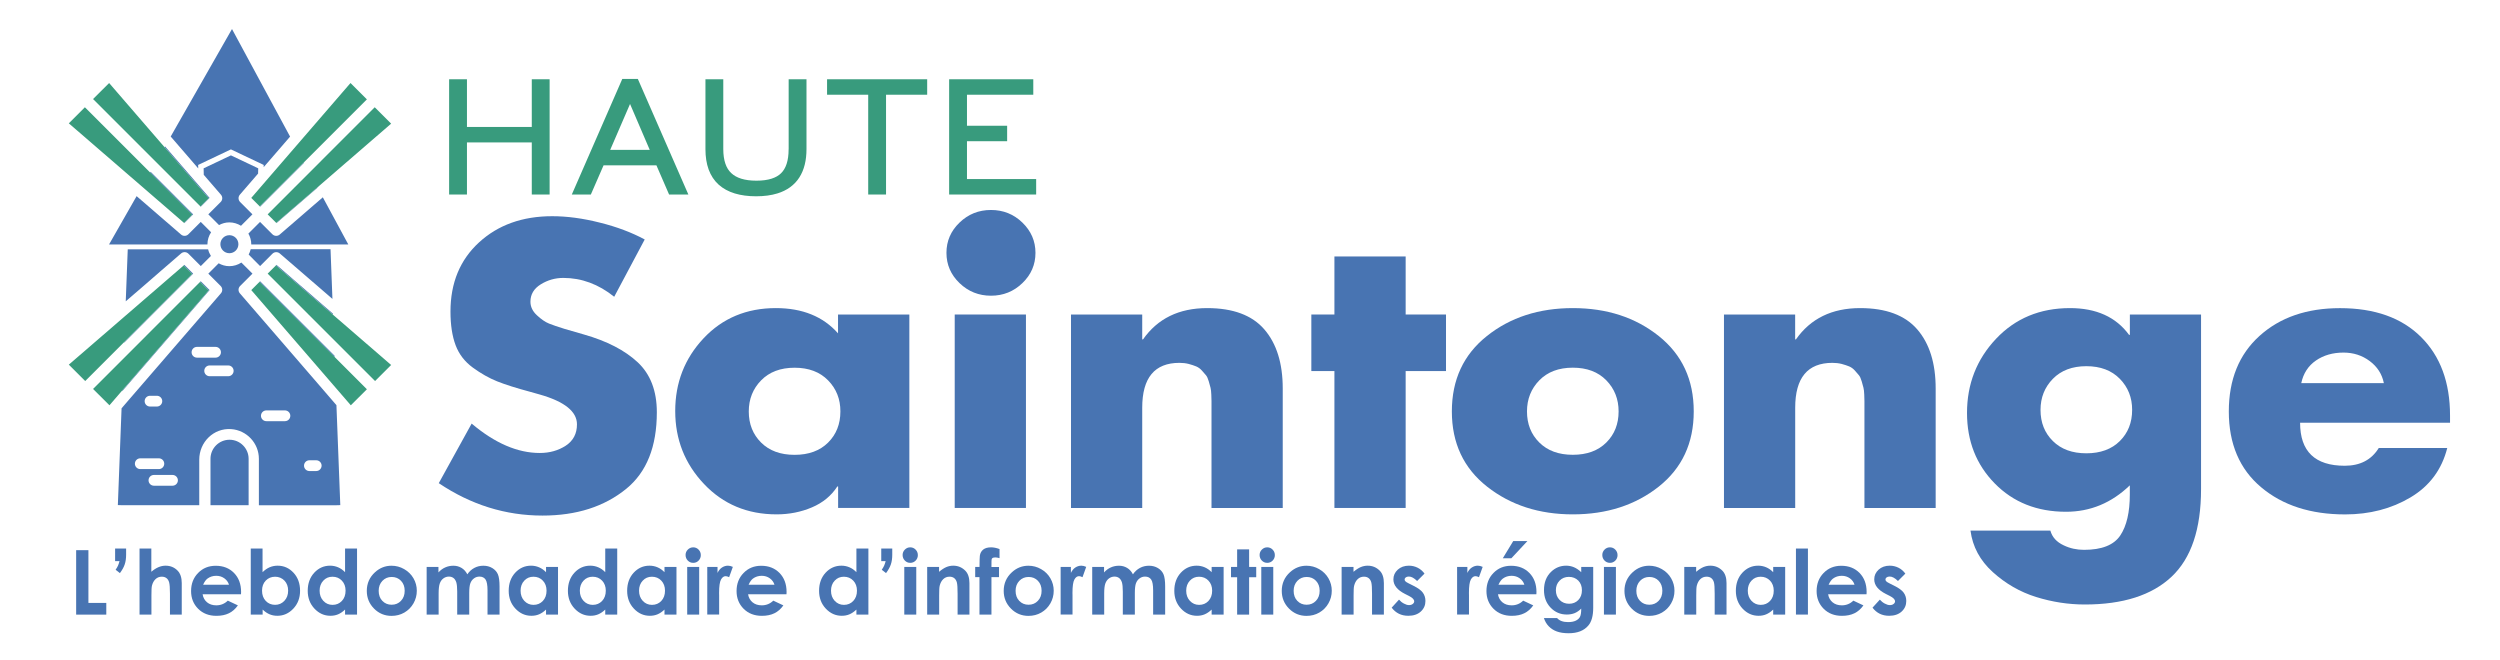 <?xml version="1.0" encoding="utf-8"?>
<!-- Generator: Adobe Illustrator 27.5.0, SVG Export Plug-In . SVG Version: 6.00 Build 0)  -->
<svg version="1.1" id="Calque_1" xmlns="http://www.w3.org/2000/svg" xmlns:xlink="http://www.w3.org/1999/xlink" x="0px" y="0px"
	 viewBox="0 0 538.38 142.05" style="enable-background:new 0 0 538.38 142.05;" xml:space="preserve">
<style type="text/css">
	.st0{fill:none;}
	.st1{fill:#4874B2;}
	.st2{fill:#389B7D;}
	.st3{enable-background:new    ;}
</style>
<g id="Calque_1_00000044165642775104743190000000673049053692543679_">
	<g>
		<polygon class="st0" points="32.33,37.15 32.43,36.99 18.41,22.97 18.28,23.1 		"/>
		<polygon class="st0" points="26.73,73.68 18.35,82.06 18.41,82.12 26.73,73.8 		"/>
		<polygon class="st0" points="23.57,87.28 23.63,87.35 26.33,84.23 26.33,84.08 		"/>
		<polygon class="st0" points="79.01,21.4 65.46,34.95 65.5,35.03 79.19,21.33 75.6,17.74 75.48,17.88 		"/>
		<polygon class="st0" points="35.44,31.7 35.54,31.53 23.63,17.74 23.5,17.88 		"/>
		<polygon class="st0" points="72.06,76.88 79.01,83.83 75.55,87.28 75.6,87.35 79.19,83.76 72.05,76.61 		"/>
		<polygon class="st0" points="71.71,67.78 84.23,78.6 80.77,82.06 80.83,82.12 84.42,78.53 71.7,67.55 		"/>
		<polygon class="st0" points="84.23,26.63 68.37,40.34 68.4,40.4 84.42,26.56 80.83,22.97 80.7,23.1 		"/>
		<polygon class="st1" points="41.4,46.23 39.63,48 39.7,48.05 41.59,46.16 32.43,36.99 32.33,37.15 		"/>
		<path class="st1" d="M51.71,43.5c-0.43-0.43-0.45-1.12-0.06-1.57l3.93-4.55c0.01-0.44,0.02-0.85,0.03-1.13l-5.88-2.79l-5.88,2.79
			c0.01,0.34,0.02,0.87,0.03,1.4l3.7,4.28c0.4,0.46,0.37,1.15-0.06,1.57l-2.66,2.66l2.31,2.31c0.66-0.36,1.41-0.58,2.22-0.58
			c0.92,0,1.78,0.28,2.51,0.73l2.46-2.47L51.71,43.5z"/>
		<polygon class="st1" points="59.49,48 59.54,48.05 68.4,40.4 68.37,40.34 		"/>
		<polygon class="st1" points="55.95,44.46 56.01,44.52 65.5,35.03 65.46,34.95 		"/>
		<path class="st1" d="M45.46,50.02l-2.23-2.23l-2.66,2.66c-0.23,0.23-0.52,0.34-0.82,0.34c-0.27,0-0.54-0.09-0.76-0.28l-8.46-7.31
			l-1.11-0.96l-5.94,10.41h2h19.19c0-0.02,0-0.03,0-0.05C44.68,51.65,44.97,50.76,45.46,50.02z"/>
		<path class="st1" d="M60.24,50.51c-0.22,0.19-0.49,0.28-0.76,0.28c-0.3,0-0.59-0.11-0.82-0.34L56,47.79l-2.51,2.51
			c0.38,0.68,0.62,1.46,0.62,2.3c0,0.02,0,0.03,0,0.05h18.9h2l-5.49-10.16L68.7,43.2L60.24,50.51z"/>
		<path class="st1" d="M40.27,33.46l2.42,2.81c-0.01-0.22-0.01-0.37-0.01-0.37l-0.01-0.38l7.06-3.35l7.06,3.35l-0.01,0.38
			c0,0,0,0.04,0,0.1l2.19-2.53l1.56-1.8l1.94-2.25L49.96,6.25L36.76,29.4l1.95,2.26L40.27,33.46z"/>
		<polygon class="st1" points="44.94,42.69 43.17,44.46 43.23,44.52 45.13,42.62 35.54,31.53 35.44,31.7 		"/>
		<path class="st1" d="M34.61,58.37L39,54.58c0.46-0.4,1.15-0.37,1.58,0.06l2.66,2.66l2.18-2.18c-0.27-0.43-0.48-0.92-0.6-1.43
			H27.51l-0.43,11.2l4.83-4.17L34.61,58.37z"/>
		<path class="st1" d="M68.45,82.61l-16.8-19.45c-0.4-0.46-0.37-1.15,0.06-1.57l2.66-2.66l-2.39-2.39
			c-0.74,0.49-1.63,0.78-2.59,0.78c-0.84,0-1.62-0.24-2.3-0.62l-2.23,2.23l2.66,2.66c0.43,0.43,0.45,1.12,0.06,1.57L30.78,82.6
			l-2.87,3.32l-1.73,2.01l-0.8,20.84l1.02,0.03h16.49l0.02-0.02v-9.79c0-3.79,3.1-6.85,6.88-6.58c3.33,0.24,5.96,3.02,5.96,6.4v9.98
			l0.02,0.02h16.49l1.02-0.03l-0.83-21.53l-1.14-1.32L68.45,82.61z M32.31,85.23h1.47c0.64,0,1.16,0.52,1.16,1.16
			c0,0.64-0.52,1.16-1.16,1.16h-1.47c-0.64,0-1.16-0.52-1.16-1.16C31.15,85.75,31.67,85.23,32.31,85.23z M29.05,99.86
			c0-0.64,0.52-1.16,1.16-1.16h4c0.64,0,1.16,0.52,1.16,1.16c0,0.64-0.52,1.16-1.16,1.16h-4C29.57,101.02,29.05,100.5,29.05,99.86z
			 M37.15,104.6h-4c-0.64,0-1.16-0.52-1.16-1.16c0-0.64,0.52-1.16,1.16-1.16h4c0.64,0,1.16,0.52,1.16,1.16S37.79,104.6,37.15,104.6z
			 M42.42,77.02c-0.64,0-1.16-0.52-1.16-1.16c0-0.64,0.52-1.16,1.16-1.16h4c0.64,0,1.16,0.52,1.16,1.16c0,0.64-0.52,1.16-1.16,1.16
			H42.42z M49.15,81.02h-4c-0.64,0-1.16-0.52-1.16-1.16c0-0.64,0.52-1.16,1.16-1.16h4c0.64,0,1.16,0.52,1.16,1.16
			S49.79,81.02,49.15,81.02z M61.36,90.7h-4c-0.64,0-1.16-0.52-1.16-1.16c0-0.64,0.52-1.16,1.16-1.16h4c0.64,0,1.16,0.52,1.16,1.16
			C62.52,90.19,62,90.7,61.36,90.7z M68.1,101.44h-1.47c-0.64,0-1.16-0.52-1.16-1.16c0-0.64,0.52-1.16,1.16-1.16h1.47
			c0.64,0,1.16,0.52,1.16,1.16C69.25,100.92,68.74,101.44,68.1,101.44z"/>
		<polygon class="st1" points="72.05,76.61 56.01,60.57 55.88,60.7 72.06,76.88 		"/>
		<polygon class="st1" points="26.73,73.68 26.73,73.8 41.59,58.93 39.7,57.04 39.56,57.16 41.4,59 		"/>
		<polygon class="st1" points="43.23,60.57 43.1,60.7 44.94,62.54 26.33,84.08 26.33,84.23 45.13,62.47 		"/>
		<polygon class="st1" points="71.7,67.55 59.54,57.04 59.42,57.16 71.71,67.78 		"/>
		<path class="st1" d="M56.01,57.3l2.66-2.66c0.43-0.43,1.12-0.45,1.58-0.06l4.39,3.79l2.71,2.34l4.24,3.66l-0.41-10.69l-0.01-0.01
			H53.99c-0.1,0.41-0.25,0.79-0.44,1.15L56.01,57.3z"/>
		<circle class="st1" cx="49.4" cy="52.59" r="1.94"/>
		<polygon class="st2" points="35.44,31.7 23.5,17.88 20.04,21.33 43.17,44.46 44.94,42.69 		"/>
		<polygon class="st2" points="32.33,37.15 18.28,23.1 14.82,26.56 39.63,48 41.4,46.23 		"/>
		<polygon class="st2" points="84.23,26.63 80.7,23.1 57.64,46.16 59.49,48 68.37,40.34 		"/>
		<polygon class="st2" points="79.01,21.4 75.48,17.88 54.11,42.62 55.95,44.46 65.46,34.95 		"/>
		<polygon class="st2" points="71.71,67.78 59.42,57.16 57.64,58.93 80.77,82.06 84.23,78.6 		"/>
		<polygon class="st2" points="72.06,76.88 55.88,60.7 54.11,62.47 75.55,87.28 79.01,83.83 		"/>
		<polygon class="st2" points="41.4,59 39.56,57.16 14.82,78.53 18.35,82.06 26.73,73.68 		"/>
		<polygon class="st2" points="44.94,62.54 43.1,60.7 20.04,83.76 23.57,87.28 26.33,84.08 		"/>
		<path class="st1" d="M49.43,94.7c-2.26,0-4.1,1.84-4.1,4.1v10h8.21v-10C53.54,96.55,51.7,94.7,49.43,94.7z"/>
		<path class="st0" d="M37.15,102.28h-4c-0.64,0-1.16,0.52-1.16,1.16c0,0.64,0.52,1.16,1.16,1.16h4c0.64,0,1.16-0.52,1.16-1.16
			C38.31,102.8,37.79,102.28,37.15,102.28z"/>
		<path class="st0" d="M61.36,88.39h-4c-0.64,0-1.16,0.52-1.16,1.16c0,0.64,0.52,1.16,1.16,1.16h4c0.64,0,1.16-0.52,1.16-1.16
			C62.52,88.91,62,88.39,61.36,88.39z"/>
		<path class="st0" d="M68.1,99.12h-1.47c-0.64,0-1.16,0.52-1.16,1.16c0,0.64,0.52,1.16,1.16,1.16h1.47c0.64,0,1.16-0.52,1.16-1.16
			C69.25,99.64,68.74,99.12,68.1,99.12z"/>
		<path class="st0" d="M32.31,87.55h1.47c0.64,0,1.16-0.52,1.16-1.16c0-0.64-0.52-1.16-1.16-1.16h-1.47c-0.64,0-1.16,0.52-1.16,1.16
			C31.15,87.03,31.67,87.55,32.31,87.55z"/>
		<path class="st0" d="M47.57,75.87c0-0.64-0.52-1.16-1.16-1.16h-4c-0.64,0-1.16,0.52-1.16,1.16c0,0.64,0.52,1.16,1.16,1.16h4
			C47.05,77.02,47.57,76.5,47.57,75.87z"/>
		<path class="st0" d="M49.15,78.71h-4c-0.64,0-1.16,0.52-1.16,1.16c0,0.64,0.52,1.16,1.16,1.16h4c0.64,0,1.16-0.52,1.16-1.16
			C50.31,79.23,49.79,78.71,49.15,78.71z"/>
		<rect x="55.98" y="38.81" class="st0" width="0" height="0.57"/>
		<path class="st0" d="M58.97,33.46l-2.19,2.53c-0.01,0.35-0.04,1.61-0.04,2.47c0,0.34,0.01,0.64,0.02,0.69h-0.03l-0.4,0.07
			l0.4-0.18l-0.51,0.23l-0.01,0.01l0.44,0.38l-0.15,0.12c-0.07,0.04-0.18,0.08-0.3,0.08c-0.14,0-0.27-0.05-0.34-0.11l-0.14-0.15
			l-0.08-0.16l-0.03-0.14l-0.02-0.22c-0.01-0.16-0.01-0.38-0.01-0.62c0-0.33,0.01-0.72,0.01-1.09l-3.93,4.55
			c-0.4,0.46-0.37,1.15,0.06,1.57l2.66,2.66l-2.46,2.47c0.66,0.42,1.2,1,1.59,1.69l2.51-2.51l2.66,2.66
			c0.23,0.23,0.52,0.34,0.82,0.34c0.27,0,0.54-0.09,0.76-0.28l8.46-7.31l0.83-0.71l0.98-0.85L86.88,27.5
			c0.24-0.21,0.39-0.51,0.4-0.83s-0.11-0.63-0.34-0.86L76.36,15.23c-0.23-0.23-0.54-0.35-0.86-0.34s-0.62,0.16-0.83,0.4l-12.2,14.12
			l-1.94,2.25L58.97,33.46z M84.42,26.56L68.4,40.4l-8.86,7.65L59.49,48l-1.85-1.85L80.7,23.1l0.13-0.13L84.42,26.56z M75.6,17.74
			l3.59,3.59L65.5,35.03l-9.49,9.49l-0.06-0.06l-1.84-1.84l21.37-24.74L75.6,17.74z"/>
		<path class="st0" d="M71.58,64.38l-4.24-3.66l-2.71-2.34l-4.39-3.79c-0.46-0.4-1.15-0.37-1.58,0.06L56,57.31l-2.47-2.47
			c-0.37,0.69-0.9,1.29-1.55,1.72l2.39,2.39l-2.66,2.66c-0.43,0.43-0.45,1.12-0.06,1.57l16.8,19.45l2.87,3.32l1.14,1.32l2.2,2.55
			c0.21,0.24,0.51,0.39,0.83,0.4h0.04c0.31,0,0.6-0.12,0.82-0.34L86.93,79.3c0.23-0.23,0.35-0.54,0.34-0.86s-0.16-0.62-0.4-0.83
			L71.58,64.38z M75.6,87.35l-0.05-0.06L54.11,62.47l1.77-1.77l0.13-0.13l16.05,16.04l7.14,7.14L75.6,87.35z M80.83,82.12
			l-0.06-0.06L57.64,58.93l1.77-1.77l0.12-0.12L71.7,67.55l12.72,10.99L80.83,82.12z"/>
		<path class="st0" d="M30.79,82.61l16.8-19.44c0.4-0.46,0.37-1.15-0.06-1.57l-2.66-2.66l2.23-2.23c-0.69-0.39-1.27-0.93-1.69-1.59
			l-2.18,2.18l-2.66-2.66c-0.43-0.43-1.12-0.45-1.58-0.06l-4.39,3.79l-2.71,2.34l-4.83,4.17l-14.7,12.71
			c-0.24,0.21-0.39,0.51-0.4,0.83c-0.01,0.32,0.11,0.63,0.34,0.86l10.58,10.58c0.22,0.22,0.51,0.34,0.82,0.34h0.04
			c0.32-0.01,0.62-0.16,0.83-0.4l1.61-1.87l1.73-2.01L30.79,82.61z M18.35,82.06l-3.53-3.53l24.74-21.37l0.14-0.12l1.9,1.9
			L26.73,73.8l-8.32,8.32L18.35,82.06z M23.63,87.35l-0.07-0.07l-3.52-3.52L43.1,60.7l0.13-0.13l1.9,1.9l-18.8,21.77L23.63,87.35z"
			/>
		<path class="st0" d="M39,50.51c0.22,0.19,0.49,0.28,0.76,0.28c0.3,0,0.59-0.11,0.82-0.34l2.66-2.66l2.23,2.23
			c0.43-0.65,1.03-1.18,1.72-1.55l-2.31-2.31l2.66-2.66c0.43-0.43,0.45-1.12,0.06-1.57l-3.7-4.28c0,0.28,0.01,0.57,0.01,0.82
			c0,0.19,0,0.37-0.01,0.51c-0.01,0.15-0.01,0.25-0.03,0.37c-0.01,0.04-0.01,0.08-0.05,0.17c-0.03,0.05-0.05,0.13-0.2,0.24
			c-0.07,0.06-0.2,0.11-0.34,0.11c-0.11,0-0.22-0.03-0.29-0.08l-0.15-0.12l0.44-0.39l-0.33-0.46l0.33,0.46l-0.03-0.02l-0.22-0.07
			l-0.3-0.04l0.01-0.12c0.01-0.13,0.01-0.34,0.01-0.57c0-0.7-0.02-1.67-0.04-2.19l-2.42-2.81l-1.56-1.81l-1.95-2.26l-12.21-14.1
			c-0.21-0.24-0.51-0.39-0.83-0.4c-0.33-0.01-0.64,0.11-0.86,0.34L12.3,25.8c-0.23,0.23-0.35,0.54-0.34,0.86s0.16,0.62,0.4,0.83
			l16.37,14.14l0.7,0.6l1.11,0.96L39,50.51z M35.54,31.53l9.58,11.09l-1.9,1.9l-0.06-0.06L20.04,21.33l3.46-3.46l0.13-0.13
			L35.54,31.53z M32.43,36.99l9.17,9.17l-1.9,1.9L39.63,48L14.82,26.56l3.46-3.46l0.13-0.13L32.43,36.99z"/>
		<path class="st0" d="M49.73,33.44l5.88,2.79c-0.01,0.28-0.02,0.69-0.03,1.13c-0.01,0.37-0.01,0.76-0.01,1.09
			c0,0.24,0,0.46,0.01,0.62l0.02,0.22l0.03,0.14l0.08,0.16l0.14,0.15c0.07,0.06,0.2,0.11,0.34,0.11c0.12,0,0.23-0.04,0.3-0.08
			l0.15-0.12l-0.44-0.38l0.01-0.01l0.51-0.23l-0.4,0.18l0.4-0.07h0.03c-0.01-0.05-0.02-0.35-0.02-0.69c0-0.85,0.03-2.12,0.04-2.47
			c0-0.06,0-0.1,0-0.1l0.01-0.38l-7.06-3.35l-7.06,3.35l0.01,0.38c0,0,0,0.15,0.01,0.37c0.01,0.52,0.04,1.49,0.04,2.19
			c0,0.23,0,0.44-0.01,0.57l-0.01,0.12l0.3,0.04l0.22,0.07l0.03,0.02l-0.33-0.46l0.33,0.46l-0.44,0.39l0.15,0.12
			c0.07,0.04,0.18,0.08,0.29,0.08c0.14,0,0.27-0.05,0.34-0.11c0.15-0.11,0.17-0.19,0.2-0.24c0.04-0.09,0.04-0.13,0.05-0.17
			c0.02-0.12,0.02-0.22,0.03-0.37c0-0.15,0.01-0.32,0.01-0.51c0-0.25,0-0.53-0.01-0.82c-0.01-0.53-0.02-1.06-0.03-1.4L49.73,33.44z
			 M55.77,38.91L55.77,38.91l0.43,0.37l0,0L55.77,38.91z"/>
		<path class="st0" d="M47.1,56.7c0.68,0.38,1.46,0.62,2.3,0.62c0.96,0,1.84-0.29,2.59-0.78c0.66-0.43,1.18-1.03,1.55-1.72
			c0.19-0.36,0.35-0.74,0.44-1.15c0.08-0.33,0.13-0.67,0.13-1.03c0-0.02,0-0.03,0-0.05c0-0.84-0.24-1.62-0.62-2.3
			c-0.39-0.69-0.93-1.27-1.59-1.69c-0.73-0.46-1.58-0.73-2.51-0.73c-0.81,0-1.56,0.22-2.22,0.58c-0.69,0.37-1.29,0.9-1.72,1.55
			c-0.49,0.74-0.78,1.63-0.78,2.59c0,0.02,0,0.03,0,0.05c0,0.36,0.05,0.7,0.13,1.03c0.12,0.52,0.33,1,0.6,1.43
			C45.83,55.78,46.41,56.32,47.1,56.7z M47.45,52.59c0-1.07,0.87-1.94,1.94-1.94s1.94,0.87,1.94,1.94s-0.87,1.94-1.94,1.94
			S47.45,53.66,47.45,52.59z"/>
		<path class="st0" d="M35.36,99.86c0-0.64-0.52-1.16-1.16-1.16h-4c-0.64,0-1.16,0.52-1.16,1.16c0,0.64,0.52,1.16,1.16,1.16h4
			C34.85,101.02,35.36,100.5,35.36,99.86z"/>
	</g>
</g>
<g id="Calque_3">
	<path class="st1" d="M495.58,82.51h17.79c-0.39-1.95-1.41-3.53-3.04-4.75s-3.51-1.83-5.65-1.83c-2.31,0-4.29,0.57-5.94,1.71
		S496.03,80.4,495.58,82.51 M527.62,89.5v1.54h-32.29c0,6.17,3.2,9.26,9.61,9.26c3.32,0,5.76-1.27,7.33-3.82h14.75
		c-1.18,4.66-3.82,8.2-7.92,10.64s-8.8,3.66-14.08,3.66c-7.42,0-13.45-1.95-18.08-5.85c-4.64-3.9-6.96-9.34-6.96-16.32
		c0-6.88,2.21-12.3,6.62-16.28c4.41-3.98,10.18-5.97,17.32-5.97c7.47,0,13.29,2.07,17.45,6.21
		C525.54,76.71,527.62,82.35,527.62,89.5"/>
	<path class="st1" d="M456.51,81.58c-1.77-1.81-4.17-2.72-7.21-2.72c-3.04,0-5.44,0.91-7.21,2.72s-2.66,4.05-2.66,6.7
		c0,2.71,0.88,4.94,2.66,6.7c1.77,1.76,4.17,2.64,7.21,2.64c3.03,0,5.44-0.88,7.21-2.64s2.65-3.99,2.65-6.7
		C459.17,85.63,458.28,83.39,456.51,81.58 M474,67.73v37.6c0,8.61-2.12,14.9-6.36,18.88c-4.24,3.98-10.47,5.97-18.67,5.97
		c-3.54,0-7.04-0.54-10.5-1.62c-3.46-1.08-6.56-2.87-9.32-5.36c-2.75-2.49-4.35-5.47-4.8-8.93h17.2c0.39,1.41,1.35,2.46,2.87,3.17
		c1.35,0.65,2.81,0.97,4.38,0.97c3.82,0,6.42-1.03,7.8-3.09c1.38-2.06,2.06-5.01,2.06-8.85v-1.95c-3.93,3.79-8.51,5.69-13.74,5.69
		c-6.24,0-11.35-2.03-15.34-6.09S423.6,95,423.6,88.93c0-6.23,2.08-11.54,6.24-15.96c4.16-4.41,9.47-6.62,15.93-6.62
		c5.67,0,9.92,1.92,12.73,5.77h0.17v-4.39H474z"/>
	<path class="st1" d="M386.59,67.73v5.36h0.17c3.15-4.49,7.76-6.74,13.82-6.74c5.56,0,9.67,1.53,12.31,4.59
		c2.64,3.06,3.96,7.3,3.96,12.71v25.75h-15.34V89.1v-1.26v-1.46c0-0.24-0.01-0.7-0.04-1.38s-0.08-1.18-0.17-1.5
		c-0.08-0.32-0.21-0.78-0.38-1.38s-0.37-1.03-0.59-1.3c-0.22-0.27-0.52-0.61-0.88-1.02c-0.37-0.41-0.77-0.7-1.22-0.89
		s-0.98-0.36-1.6-0.53c-0.62-0.16-1.29-0.24-2.02-0.24c-5.34,0-8.01,3.22-8.01,9.66v21.6h-15.34V67.73H386.59z"/>
	<path class="st1" d="M345.92,81.9c-1.77-1.81-4.17-2.72-7.21-2.72s-5.44,0.91-7.21,2.72s-2.66,4.05-2.66,6.7
		c0,2.71,0.88,4.94,2.66,6.7c1.77,1.76,4.17,2.64,7.21,2.64s5.44-0.88,7.21-2.64s2.65-3.99,2.65-6.7
		C348.57,85.95,347.69,83.72,345.92,81.9 M320.21,72.36c5.03-4.01,11.2-6.01,18.5-6.01c7.31,0,13.47,2,18.5,6.01
		s7.54,9.42,7.54,16.24s-2.52,12.22-7.54,16.2c-5.03,3.98-11.2,5.97-18.5,5.97c-7.25,0-13.4-1.99-18.46-5.97s-7.59-9.38-7.59-16.2
		C312.66,81.78,315.17,76.37,320.21,72.36"/>
	<polygon class="st1" points="302.71,79.91 302.71,109.39 287.37,109.39 287.37,79.91 282.4,79.91 282.4,67.73 287.37,67.73 
		287.37,55.23 302.71,55.23 302.71,67.73 311.4,67.73 311.4,79.91 	"/>
	<path class="st1" d="M245.98,67.73v5.36h0.17c3.15-4.49,7.75-6.74,13.82-6.74c5.56,0,9.67,1.53,12.31,4.59
		c2.64,3.06,3.96,7.3,3.96,12.71v25.75H260.9V89.1v-1.26v-1.46c0-0.24-0.02-0.7-0.04-1.38c-0.03-0.68-0.08-1.18-0.17-1.5
		c-0.08-0.32-0.21-0.78-0.38-1.38s-0.37-1.03-0.59-1.3c-0.23-0.27-0.52-0.61-0.89-1.02c-0.37-0.41-0.77-0.7-1.22-0.89
		s-0.98-0.36-1.6-0.53c-0.62-0.16-1.29-0.24-2.02-0.24c-5.34,0-8.01,3.22-8.01,9.66v21.6h-15.34V67.73H245.98z"/>
	<path class="st1" d="M206.64,47.93c1.88-1.81,4.13-2.71,6.77-2.71c2.63,0,4.89,0.9,6.76,2.71s2.82,3.98,2.82,6.52
		s-0.94,4.71-2.82,6.52s-4.13,2.71-6.76,2.71c-2.63,0-4.89-0.9-6.77-2.71c-1.88-1.81-2.82-3.98-2.82-6.52
		C203.82,51.91,204.76,49.74,206.64,47.93"/>
	<rect x="205.6" y="67.73" class="st1" width="15.34" height="41.66"/>
	<path class="st1" d="M178.33,81.91c-1.77-1.81-4.17-2.72-7.21-2.72c-3.04,0-5.44,0.91-7.21,2.72s-2.66,4.05-2.66,6.7
		c0,2.71,0.89,4.94,2.66,6.7c1.77,1.76,4.17,2.64,7.21,2.64c3.03,0,5.44-0.88,7.21-2.64s2.65-3.99,2.65-6.7
		C180.99,85.95,180.1,83.72,178.33,81.91 M195.83,67.73v41.66h-15.34v-4.63h-0.17c-1.29,2-3.12,3.51-5.48,4.51s-4.89,1.5-7.59,1.5
		c-6.3,0-11.51-2.18-15.64-6.54s-6.2-9.6-6.2-15.71c0-6.12,2.04-11.34,6.11-15.67s9.26-6.5,15.55-6.5c5.73,0,10.2,1.81,13.4,5.44
		v-4.06C180.47,67.73,195.83,67.73,195.83,67.73z"/>
	<path class="st1" d="M138.84,51.57l-6.57,12.34c-3.37-2.71-7.03-4.06-10.96-4.06c-1.74,0-3.36,0.46-4.85,1.38
		c-1.49,0.92-2.23,2.17-2.23,3.74c0,1.08,0.46,2.06,1.39,2.92c0.93,0.87,1.8,1.46,2.61,1.79s1.92,0.7,3.33,1.14l4.21,1.22
		c4.95,1.41,8.79,3.4,11.55,5.97c2.75,2.57,4.13,6.16,4.13,10.76c0,7.42-2.19,12.91-6.58,16.49c-4.72,3.85-10.73,5.77-18.04,5.77
		c-7.98,0-15.43-2.33-22.34-6.98l7.08-12.83c5,4.22,9.89,6.33,14.67,6.33c2.13,0,4-0.53,5.61-1.58c1.6-1.06,2.4-2.58,2.4-4.59
		c0-2.76-2.67-4.9-8.01-6.42c-0.17-0.05-0.84-0.24-2.02-0.57c-3.03-0.81-5.42-1.57-7.17-2.27c-1.74-0.7-3.49-1.69-5.23-2.96
		c-1.74-1.27-2.98-2.88-3.71-4.83c-0.73-1.95-1.1-4.36-1.1-7.23c0-6.17,2.05-11.14,6.15-14.9c4.1-3.76,9.36-5.64,15.76-5.64
		c3.2,0,6.62,0.46,10.24,1.38C132.81,48.84,136.03,50.06,138.84,51.57"/>
</g>
<g id="Calque_2_00000181796156463041451070000011340805714007616413_">
	<g>
		<polygon class="st2" points="208.24,38.56 208.24,30.41 216.89,30.41 216.89,27.08 208.24,27.08 208.24,20.4 222.52,20.4 
			222.52,17.07 204.4,17.07 204.4,41.89 205.4,41.89 223.14,41.89 223.14,38.56 		"/>
		<polygon class="st2" points="178.11,20.4 186.97,20.4 186.97,41.89 190.81,41.89 190.81,20.4 199.67,20.4 199.67,17.07 
			178.11,17.07 		"/>
		<path class="st2" d="M169.83,32.14c0,1.25-0.15,2.3-0.43,3.15c-0.28,0.85-0.68,1.51-1.19,2.01c-0.51,0.51-1.18,0.9-2.06,1.18
			s-1.96,0.43-3.25,0.43s-2.38-0.15-3.28-0.43s-1.6-0.69-2.15-1.21c-0.55-0.52-0.97-1.17-1.26-2.03c-0.29-0.85-0.45-1.9-0.45-3.14
			V17.07h-3.84v15.06c0,1.63,0.22,3.09,0.69,4.38c0.47,1.28,1.19,2.38,2.15,3.25c0.96,0.86,2.13,1.49,3.48,1.9
			c1.35,0.41,2.88,0.61,4.58,0.61c1.72,0,3.26-0.2,4.61-0.62c2.03-0.62,3.65-1.78,4.7-3.42c1.06-1.64,1.55-3.71,1.55-6.13V17.07
			h-3.84v15.07H169.83z"/>
		<path class="st2" d="M134.01,17l-10.87,24.89h4.1l2.74-6.29h11.38l2.73,6.29h0.66h3.49L137.36,17H134.01z M135.68,22.39l4.24,9.88
			h-8.51L135.68,22.39z"/>
		<polygon class="st2" points="114.52,27.34 100.56,27.34 100.56,17.07 96.72,17.07 96.72,41.89 100.56,41.89 100.56,30.67 
			114.52,30.67 114.52,41.89 115.52,41.89 118.36,41.89 118.36,17.07 114.52,17.07 		"/>
	</g>
</g>
<g id="Calque_4">
	<g class="st3">
		<path class="st1" d="M16.4,118.48h2.64v11.36h3.85v2.52H16.4V118.48z"/>
		<path class="st1" d="M24.78,118.13h2.38v1.3c0,0.83-0.1,1.54-0.31,2.14c-0.2,0.6-0.55,1.21-1.03,1.85l-0.92-0.72
			c0.23-0.34,0.4-0.63,0.51-0.88s0.22-0.57,0.33-0.98h-0.95V118.13z"/>
		<path class="st1" d="M30.03,118.13h2.56v5c0.5-0.43,1.01-0.76,1.52-0.98s1.02-0.33,1.55-0.33c1.02,0,1.88,0.35,2.58,1.06
			c0.6,0.61,0.9,1.51,0.9,2.69v6.78h-2.54v-4.5c0-1.19-0.06-1.99-0.17-2.41c-0.11-0.42-0.31-0.74-0.58-0.94
			c-0.27-0.21-0.61-0.31-1.01-0.31c-0.52,0-0.97,0.17-1.34,0.52c-0.37,0.35-0.63,0.82-0.78,1.42c-0.08,0.31-0.11,1.01-0.11,2.11
			v4.12h-2.56V118.13z"/>
		<path class="st1" d="M51.9,127.97h-8.27c0.12,0.73,0.44,1.31,0.96,1.74c0.52,0.43,1.18,0.65,1.99,0.65c0.96,0,1.79-0.34,2.48-1.01
			l2.17,1.02c-0.54,0.77-1.19,1.34-1.94,1.7c-0.75,0.37-1.65,0.55-2.69,0.55c-1.61,0-2.92-0.51-3.93-1.52
			c-1.01-1.01-1.52-2.29-1.52-3.81c0-1.57,0.5-2.87,1.51-3.9c1.01-1.04,2.27-1.55,3.8-1.55c1.62,0,2.93,0.52,3.94,1.55
			c1.01,1.03,1.52,2.4,1.52,4.1L51.9,127.97z M49.32,125.94c-0.17-0.57-0.51-1.04-1.01-1.4c-0.5-0.36-1.08-0.54-1.74-0.54
			c-0.72,0-1.35,0.2-1.89,0.6c-0.34,0.25-0.66,0.7-0.94,1.33H49.32z"/>
		<path class="st1" d="M56.54,118.13v5.09c0.47-0.46,0.97-0.81,1.51-1.05c0.54-0.23,1.12-0.35,1.74-0.35c1.34,0,2.48,0.51,3.42,1.52
			c0.94,1.01,1.41,2.31,1.41,3.89c0,1.53-0.48,2.81-1.45,3.84c-0.97,1.03-2.12,1.54-3.44,1.54c-0.59,0-1.14-0.1-1.65-0.31
			s-1.02-0.55-1.52-1.03v1.08h-2.56v-14.22H56.54z M59.25,124.2c-0.81,0-1.48,0.28-2.02,0.83c-0.53,0.55-0.8,1.28-0.8,2.17
			c0,0.91,0.27,1.65,0.8,2.21c0.53,0.56,1.21,0.84,2.02,0.84c0.79,0,1.45-0.29,1.99-0.86s0.81-1.3,0.81-2.19
			c0-0.88-0.26-1.6-0.79-2.16C60.72,124.49,60.05,124.2,59.25,124.2z"/>
		<path class="st1" d="M74.31,118.13h2.58v14.22h-2.58v-1.08c-0.5,0.48-1.01,0.82-1.51,1.03c-0.51,0.21-1.05,0.31-1.64,0.31
			c-1.33,0-2.47-0.51-3.44-1.54c-0.97-1.03-1.45-2.31-1.45-3.84c0-1.58,0.47-2.88,1.4-3.89c0.94-1.01,2.07-1.52,3.41-1.52
			c0.62,0,1.19,0.12,1.73,0.35s1.04,0.58,1.5,1.05V118.13z M71.6,124.2c-0.8,0-1.46,0.28-1.98,0.85c-0.53,0.56-0.79,1.28-0.79,2.16
			c0,0.89,0.27,1.62,0.8,2.19s1.2,0.86,1.98,0.86c0.81,0,1.48-0.28,2.01-0.84c0.53-0.56,0.8-1.3,0.8-2.21c0-0.89-0.27-1.62-0.8-2.17
			C73.09,124.48,72.42,124.2,71.6,124.2z"/>
		<path class="st1" d="M84.31,121.83c0.97,0,1.88,0.24,2.73,0.73s1.52,1.14,2,1.97c0.48,0.83,0.72,1.72,0.72,2.69
			c0,0.97-0.24,1.88-0.72,2.72c-0.48,0.84-1.14,1.5-1.97,1.98s-1.75,0.71-2.75,0.71c-1.47,0-2.73-0.52-3.77-1.57
			c-1.04-1.05-1.56-2.32-1.56-3.81c0-1.6,0.59-2.94,1.76-4.01C81.79,122.29,82.97,121.83,84.31,121.83z M84.35,124.25
			c-0.8,0-1.47,0.28-2,0.84s-0.8,1.27-0.8,2.14c0,0.89,0.26,1.62,0.79,2.17c0.53,0.55,1.19,0.83,2,0.83c0.81,0,1.48-0.28,2.01-0.84
			c0.54-0.56,0.8-1.28,0.8-2.16c0-0.88-0.26-1.6-0.79-2.15C85.84,124.53,85.17,124.25,84.35,124.25z"/>
		<path class="st1" d="M91.84,122.09h2.58v1.18c0.44-0.48,0.93-0.85,1.47-1.08c0.54-0.24,1.12-0.36,1.76-0.36
			c0.64,0,1.22,0.16,1.74,0.47s0.93,0.77,1.25,1.38c0.41-0.6,0.91-1.06,1.51-1.38s1.24-0.47,1.95-0.47c0.73,0,1.37,0.17,1.93,0.51
			c0.55,0.34,0.95,0.78,1.19,1.33s0.36,1.44,0.36,2.67v6.02h-2.59v-5.21c0-1.16-0.15-1.95-0.43-2.36c-0.29-0.41-0.72-0.62-1.3-0.62
			c-0.44,0-0.83,0.12-1.18,0.38c-0.35,0.25-0.61,0.6-0.78,1.04c-0.17,0.44-0.25,1.16-0.25,2.14v4.63h-2.59v-4.97
			c0-0.92-0.07-1.58-0.2-2c-0.14-0.41-0.34-0.72-0.61-0.92s-0.6-0.3-0.98-0.3c-0.43,0-0.82,0.13-1.17,0.38
			c-0.35,0.25-0.61,0.61-0.78,1.07s-0.26,1.18-0.26,2.17v4.56h-2.58V122.09z"/>
		<path class="st1" d="M117.59,122.09h2.58v10.26h-2.58v-1.08c-0.5,0.48-1.01,0.82-1.51,1.03c-0.51,0.21-1.05,0.31-1.64,0.31
			c-1.33,0-2.47-0.51-3.44-1.54c-0.97-1.03-1.45-2.31-1.45-3.84c0-1.58,0.47-2.88,1.4-3.89c0.94-1.01,2.07-1.52,3.41-1.52
			c0.62,0,1.19,0.12,1.73,0.35s1.04,0.58,1.5,1.05V122.09z M114.88,124.2c-0.8,0-1.46,0.28-1.98,0.85
			c-0.53,0.56-0.79,1.28-0.79,2.16c0,0.89,0.27,1.62,0.8,2.19s1.2,0.86,1.98,0.86c0.81,0,1.48-0.28,2.01-0.84
			c0.53-0.56,0.8-1.3,0.8-2.21c0-0.89-0.27-1.62-0.8-2.17C116.37,124.48,115.7,124.2,114.88,124.2z"/>
		<path class="st1" d="M130.34,118.13h2.58v14.22h-2.58v-1.08c-0.5,0.48-1.01,0.82-1.51,1.03c-0.51,0.21-1.05,0.31-1.64,0.31
			c-1.33,0-2.47-0.51-3.44-1.54c-0.97-1.03-1.45-2.31-1.45-3.84c0-1.58,0.47-2.88,1.4-3.89c0.94-1.01,2.07-1.52,3.41-1.52
			c0.62,0,1.19,0.12,1.73,0.35s1.04,0.58,1.5,1.05V118.13z M127.64,124.2c-0.8,0-1.46,0.28-1.98,0.85
			c-0.53,0.56-0.79,1.28-0.79,2.16c0,0.89,0.27,1.62,0.8,2.19s1.2,0.86,1.98,0.86c0.81,0,1.48-0.28,2.01-0.84
			c0.53-0.56,0.8-1.3,0.8-2.21c0-0.89-0.27-1.62-0.8-2.17C129.13,124.48,128.45,124.2,127.64,124.2z"/>
		<path class="st1" d="M143.1,122.09h2.58v10.26h-2.58v-1.08c-0.5,0.48-1.01,0.82-1.51,1.03c-0.51,0.21-1.05,0.31-1.64,0.31
			c-1.33,0-2.47-0.51-3.44-1.54c-0.97-1.03-1.45-2.31-1.45-3.84c0-1.58,0.47-2.88,1.4-3.89c0.94-1.01,2.07-1.52,3.41-1.52
			c0.62,0,1.19,0.12,1.73,0.35s1.04,0.58,1.5,1.05V122.09z M140.39,124.2c-0.8,0-1.46,0.28-1.98,0.85
			c-0.53,0.56-0.79,1.28-0.79,2.16c0,0.89,0.27,1.62,0.8,2.19s1.2,0.86,1.98,0.86c0.81,0,1.48-0.28,2.01-0.84
			c0.53-0.56,0.8-1.3,0.8-2.21c0-0.89-0.27-1.62-0.8-2.17C141.88,124.48,141.21,124.2,140.39,124.2z"/>
		<path class="st1" d="M149.28,117.87c0.45,0,0.84,0.16,1.16,0.49c0.32,0.33,0.48,0.72,0.48,1.19c0,0.46-0.16,0.85-0.48,1.18
			s-0.7,0.48-1.15,0.48c-0.46,0-0.85-0.16-1.17-0.49c-0.32-0.33-0.48-0.73-0.48-1.2c0-0.45,0.16-0.84,0.48-1.16
			S148.83,117.87,149.28,117.87z M147.99,122.09h2.58v10.26h-2.58V122.09z"/>
		<path class="st1" d="M152.31,122.09h2.21v1.29c0.24-0.51,0.56-0.9,0.95-1.16c0.4-0.26,0.83-0.4,1.3-0.4
			c0.33,0,0.68,0.09,1.05,0.26l-0.8,2.22c-0.3-0.15-0.55-0.22-0.75-0.22c-0.4,0-0.73,0.24-1,0.73s-0.41,1.45-0.41,2.89l0.01,0.5
			v4.15h-2.56V122.09z"/>
		<path class="st1" d="M169.37,127.97h-8.27c0.12,0.73,0.44,1.31,0.96,1.74c0.52,0.43,1.18,0.65,1.99,0.65
			c0.96,0,1.79-0.34,2.48-1.01l2.17,1.02c-0.54,0.77-1.19,1.34-1.94,1.7c-0.75,0.37-1.65,0.55-2.69,0.55
			c-1.61,0-2.92-0.51-3.93-1.52c-1.01-1.01-1.52-2.29-1.52-3.81c0-1.57,0.5-2.87,1.51-3.9c1.01-1.04,2.27-1.55,3.8-1.55
			c1.62,0,2.93,0.52,3.94,1.55c1.01,1.03,1.52,2.4,1.52,4.1L169.37,127.97z M166.79,125.94c-0.17-0.57-0.51-1.04-1.01-1.4
			c-0.5-0.36-1.08-0.54-1.74-0.54c-0.72,0-1.35,0.2-1.89,0.6c-0.34,0.25-0.66,0.7-0.94,1.33H166.79z"/>
		<path class="st1" d="M184.43,118.13h2.58v14.22h-2.58v-1.08c-0.5,0.48-1.01,0.82-1.51,1.03s-1.05,0.31-1.64,0.31
			c-1.33,0-2.47-0.51-3.44-1.54c-0.97-1.03-1.45-2.31-1.45-3.84c0-1.58,0.47-2.88,1.4-3.89c0.94-1.01,2.07-1.52,3.41-1.52
			c0.62,0,1.19,0.12,1.73,0.35c0.54,0.23,1.04,0.58,1.5,1.05V118.13z M181.73,124.2c-0.8,0-1.46,0.28-1.98,0.85
			c-0.53,0.56-0.79,1.28-0.79,2.16c0,0.89,0.27,1.62,0.8,2.19c0.54,0.57,1.2,0.86,1.98,0.86c0.81,0,1.48-0.28,2.01-0.84
			c0.53-0.56,0.8-1.3,0.8-2.21c0-0.89-0.27-1.62-0.8-2.17C183.22,124.48,182.54,124.2,181.73,124.2z"/>
		<path class="st1" d="M189.77,118.13h2.38v1.3c0,0.83-0.1,1.54-0.31,2.14c-0.21,0.6-0.55,1.21-1.03,1.85l-0.92-0.72
			c0.23-0.34,0.4-0.63,0.51-0.88c0.11-0.25,0.22-0.57,0.33-0.98h-0.95V118.13z"/>
		<path class="st1" d="M196.02,117.87c0.45,0,0.84,0.16,1.16,0.49c0.32,0.33,0.48,0.72,0.48,1.19c0,0.46-0.16,0.85-0.48,1.18
			c-0.32,0.32-0.7,0.48-1.15,0.48c-0.46,0-0.85-0.16-1.17-0.49c-0.32-0.33-0.48-0.73-0.48-1.2c0-0.45,0.16-0.84,0.48-1.16
			C195.19,118.03,195.57,117.87,196.02,117.87z M194.74,122.09h2.58v10.26h-2.58V122.09z"/>
		<path class="st1" d="M199.65,122.09h2.58v1.05c0.58-0.49,1.11-0.83,1.59-1.03c0.47-0.19,0.96-0.29,1.46-0.29
			c1.02,0,1.88,0.36,2.59,1.07c0.6,0.6,0.9,1.5,0.9,2.68v6.78h-2.55v-4.49c0-1.22-0.05-2.04-0.16-2.44c-0.11-0.4-0.3-0.71-0.57-0.92
			c-0.27-0.21-0.61-0.31-1.01-0.31c-0.52,0-0.97,0.17-1.34,0.52c-0.37,0.35-0.63,0.83-0.78,1.45c-0.08,0.32-0.11,1.01-0.11,2.08
			v4.12h-2.58V122.09z"/>
		<path class="st1" d="M210.02,122.09h0.92c0.01-1.35,0.03-2.14,0.07-2.39c0.07-0.56,0.31-1.01,0.71-1.34
			c0.41-0.33,0.98-0.49,1.72-0.49c0.53,0,1.14,0.12,1.81,0.37v1.96c-0.37-0.11-0.68-0.16-0.92-0.16c-0.3,0-0.52,0.06-0.66,0.19
			c-0.1,0.09-0.15,0.29-0.15,0.59l-0.01,1.28h1.63v2.18h-1.63v8.08h-2.58v-8.08h-0.92V122.09z"/>
		<path class="st1" d="M221.47,121.83c0.97,0,1.88,0.24,2.73,0.73c0.85,0.48,1.52,1.14,2,1.97c0.48,0.83,0.72,1.72,0.72,2.69
			c0,0.97-0.24,1.88-0.72,2.72c-0.48,0.84-1.14,1.5-1.97,1.98s-1.75,0.71-2.75,0.71c-1.47,0-2.73-0.52-3.77-1.57
			c-1.04-1.05-1.56-2.32-1.56-3.81c0-1.6,0.59-2.94,1.76-4.01C218.94,122.29,220.13,121.83,221.47,121.83z M221.51,124.25
			c-0.8,0-1.47,0.28-2,0.84s-0.8,1.27-0.8,2.14c0,0.89,0.26,1.62,0.79,2.17c0.53,0.55,1.19,0.83,2,0.83c0.81,0,1.48-0.28,2.01-0.84
			c0.54-0.56,0.8-1.28,0.8-2.16c0-0.88-0.26-1.6-0.79-2.15C223,124.53,222.33,124.25,221.51,124.25z"/>
		<path class="st1" d="M228.41,122.09h2.21v1.29c0.24-0.51,0.56-0.9,0.95-1.16c0.4-0.26,0.83-0.4,1.3-0.4
			c0.33,0,0.68,0.09,1.05,0.26l-0.8,2.22c-0.3-0.15-0.55-0.22-0.75-0.22c-0.4,0-0.73,0.24-1,0.73s-0.41,1.45-0.41,2.89l0.01,0.5
			v4.15h-2.56V122.09z"/>
		<path class="st1" d="M235.18,122.09h2.58v1.18c0.44-0.48,0.93-0.85,1.47-1.08c0.54-0.24,1.12-0.36,1.76-0.36
			c0.64,0,1.22,0.16,1.74,0.47c0.52,0.31,0.93,0.77,1.25,1.38c0.41-0.6,0.91-1.06,1.51-1.38s1.25-0.47,1.95-0.47
			c0.73,0,1.37,0.17,1.93,0.51s0.95,0.78,1.19,1.33s0.36,1.44,0.36,2.67v6.02h-2.59v-5.21c0-1.16-0.14-1.95-0.43-2.36
			c-0.29-0.41-0.72-0.62-1.3-0.62c-0.44,0-0.83,0.12-1.18,0.38c-0.35,0.25-0.61,0.6-0.78,1.04s-0.25,1.16-0.25,2.14v4.63h-2.59
			v-4.97c0-0.92-0.07-1.58-0.2-2c-0.14-0.41-0.34-0.72-0.61-0.92c-0.27-0.2-0.6-0.3-0.98-0.3c-0.43,0-0.82,0.13-1.17,0.38
			c-0.35,0.25-0.61,0.61-0.79,1.07c-0.17,0.46-0.26,1.18-0.26,2.17v4.56h-2.58V122.09z"/>
		<path class="st1" d="M260.93,122.09h2.58v10.26h-2.58v-1.08c-0.5,0.48-1.01,0.82-1.51,1.03s-1.05,0.31-1.64,0.31
			c-1.33,0-2.47-0.51-3.44-1.54c-0.97-1.03-1.45-2.31-1.45-3.84c0-1.58,0.47-2.88,1.4-3.89c0.94-1.01,2.07-1.52,3.41-1.52
			c0.62,0,1.19,0.12,1.73,0.35c0.54,0.23,1.04,0.58,1.5,1.05V122.09z M258.22,124.2c-0.8,0-1.46,0.28-1.98,0.85
			c-0.53,0.56-0.79,1.28-0.79,2.16c0,0.89,0.27,1.62,0.8,2.19c0.54,0.57,1.2,0.86,1.98,0.86c0.81,0,1.48-0.28,2.01-0.84
			c0.53-0.56,0.8-1.3,0.8-2.21c0-0.89-0.27-1.62-0.8-2.17C259.71,124.48,259.04,124.2,258.22,124.2z"/>
		<path class="st1" d="M266.42,118.31h2.58v3.78h1.53v2.22h-1.53v8.05h-2.58v-8.05h-1.32v-2.22h1.32V118.31z"/>
		<path class="st1" d="M272.9,117.87c0.45,0,0.84,0.16,1.16,0.49c0.32,0.33,0.48,0.72,0.48,1.19c0,0.46-0.16,0.85-0.48,1.18
			c-0.32,0.32-0.7,0.48-1.15,0.48c-0.46,0-0.85-0.16-1.17-0.49c-0.32-0.33-0.48-0.73-0.48-1.2c0-0.45,0.16-0.84,0.48-1.16
			C272.07,118.03,272.45,117.87,272.9,117.87z M271.62,122.09h2.58v10.26h-2.58V122.09z"/>
		<path class="st1" d="M281.35,121.83c0.97,0,1.88,0.24,2.73,0.73c0.85,0.48,1.52,1.14,2,1.97c0.48,0.83,0.72,1.72,0.72,2.69
			c0,0.97-0.24,1.88-0.72,2.72c-0.48,0.84-1.14,1.5-1.97,1.98s-1.75,0.71-2.75,0.71c-1.47,0-2.73-0.52-3.77-1.57
			c-1.04-1.05-1.56-2.32-1.56-3.81c0-1.6,0.59-2.94,1.76-4.01C278.83,122.29,280.01,121.83,281.35,121.83z M281.39,124.25
			c-0.8,0-1.47,0.28-2,0.84s-0.8,1.27-0.8,2.14c0,0.89,0.26,1.62,0.79,2.17c0.53,0.55,1.19,0.83,2,0.83c0.81,0,1.48-0.28,2.01-0.84
			c0.54-0.56,0.8-1.28,0.8-2.16c0-0.88-0.26-1.6-0.79-2.15C282.89,124.53,282.21,124.25,281.39,124.25z"/>
		<path class="st1" d="M288.9,122.09h2.58v1.05c0.58-0.49,1.11-0.83,1.59-1.03c0.47-0.19,0.96-0.29,1.46-0.29
			c1.02,0,1.88,0.36,2.59,1.07c0.6,0.6,0.9,1.5,0.9,2.68v6.78h-2.55v-4.49c0-1.22-0.05-2.04-0.16-2.44c-0.11-0.4-0.3-0.71-0.57-0.92
			c-0.27-0.21-0.61-0.31-1.01-0.31c-0.52,0-0.97,0.17-1.34,0.52c-0.37,0.35-0.63,0.83-0.78,1.45c-0.08,0.32-0.11,1.01-0.11,2.08
			v4.12h-2.58V122.09z"/>
		<path class="st1" d="M306.77,123.53l-1.59,1.59c-0.65-0.64-1.24-0.96-1.76-0.96c-0.29,0-0.52,0.06-0.68,0.18
			c-0.16,0.12-0.25,0.28-0.25,0.46c0,0.14,0.05,0.27,0.16,0.38c0.1,0.12,0.36,0.28,0.77,0.48l0.94,0.47
			c0.99,0.49,1.68,0.99,2.05,1.5c0.37,0.51,0.56,1.11,0.56,1.79c0,0.91-0.33,1.67-1,2.28s-1.57,0.91-2.69,0.91
			c-1.5,0-2.69-0.58-3.58-1.75l1.58-1.73c0.3,0.35,0.66,0.64,1.06,0.85c0.41,0.22,0.77,0.33,1.08,0.33c0.34,0,0.61-0.08,0.82-0.25
			c0.21-0.16,0.31-0.35,0.31-0.56c0-0.4-0.37-0.78-1.12-1.16l-0.87-0.44c-1.66-0.84-2.49-1.88-2.49-3.14c0-0.81,0.31-1.5,0.94-2.08
			c0.63-0.57,1.43-0.86,2.4-0.86c0.67,0,1.29,0.15,1.88,0.44S306.37,122.98,306.77,123.53z"/>
		<path class="st1" d="M313.79,122.09H316v1.29c0.24-0.51,0.56-0.9,0.95-1.16c0.4-0.26,0.83-0.4,1.3-0.4c0.33,0,0.68,0.09,1.05,0.26
			l-0.8,2.22c-0.3-0.15-0.55-0.22-0.75-0.22c-0.4,0-0.73,0.24-1,0.73s-0.41,1.45-0.41,2.89l0.01,0.5v4.15h-2.56V122.09z"/>
		<path class="st1" d="M330.86,127.97h-8.27c0.12,0.73,0.44,1.31,0.96,1.74c0.52,0.43,1.18,0.65,1.99,0.65
			c0.96,0,1.79-0.34,2.48-1.01l2.17,1.02c-0.54,0.77-1.19,1.34-1.94,1.7c-0.75,0.37-1.65,0.55-2.69,0.55
			c-1.61,0-2.92-0.51-3.93-1.52c-1.01-1.01-1.52-2.29-1.52-3.81c0-1.57,0.5-2.87,1.51-3.9c1.01-1.04,2.27-1.55,3.8-1.55
			c1.62,0,2.93,0.52,3.94,1.55c1.01,1.03,1.52,2.4,1.52,4.1L330.86,127.97z M328.28,125.94c-0.17-0.57-0.51-1.04-1.01-1.4
			c-0.5-0.36-1.08-0.54-1.74-0.54c-0.72,0-1.35,0.2-1.89,0.6c-0.34,0.25-0.66,0.7-0.95,1.33H328.28z M325.88,116.52h3.05l-3.45,3.7
			h-1.85L325.88,116.52z"/>
		<path class="st1" d="M340.53,122.09h2.57v8.79c0,1.73-0.35,3.01-1.05,3.83c-0.94,1.11-2.35,1.66-4.24,1.66
			c-1.01,0-1.85-0.13-2.54-0.38c-0.69-0.25-1.26-0.62-1.74-1.11s-0.82-1.08-1.05-1.78h2.84c0.25,0.29,0.58,0.51,0.97,0.65
			c0.4,0.15,0.86,0.22,1.41,0.22c0.69,0,1.25-0.11,1.67-0.32c0.42-0.21,0.72-0.49,0.89-0.83c0.17-0.34,0.26-0.93,0.26-1.76
			c-0.45,0.45-0.93,0.78-1.42,0.98c-0.5,0.2-1.06,0.3-1.69,0.3c-1.38,0-2.54-0.5-3.49-1.49c-0.95-0.99-1.42-2.25-1.42-3.77
			c0-1.63,0.5-2.94,1.51-3.92c0.91-0.89,2-1.34,3.26-1.34c0.59,0,1.15,0.11,1.67,0.33c0.53,0.22,1.05,0.57,1.58,1.07V122.09z
			 M337.86,124.23c-0.81,0-1.48,0.27-2.01,0.82c-0.53,0.54-0.79,1.23-0.79,2.05c0,0.86,0.27,1.56,0.81,2.1
			c0.54,0.55,1.22,0.82,2.04,0.82c0.8,0,1.46-0.27,1.98-0.8c0.52-0.54,0.78-1.24,0.78-2.1c0-0.86-0.26-1.55-0.78-2.09
			C339.35,124.5,338.68,124.23,337.86,124.23z"/>
		<path class="st1" d="M346.7,117.87c0.45,0,0.84,0.16,1.16,0.49c0.32,0.33,0.48,0.72,0.48,1.19c0,0.46-0.16,0.85-0.48,1.18
			c-0.32,0.32-0.7,0.48-1.15,0.48c-0.46,0-0.85-0.16-1.17-0.49c-0.32-0.33-0.48-0.73-0.48-1.2c0-0.45,0.16-0.84,0.48-1.16
			C345.86,118.03,346.25,117.87,346.7,117.87z M345.41,122.09h2.58v10.26h-2.58V122.09z"/>
		<path class="st1" d="M355.15,121.83c0.97,0,1.88,0.24,2.73,0.73c0.85,0.48,1.52,1.14,2,1.97c0.48,0.83,0.72,1.72,0.72,2.69
			c0,0.97-0.24,1.88-0.72,2.72c-0.48,0.84-1.14,1.5-1.97,1.98s-1.75,0.71-2.75,0.71c-1.47,0-2.73-0.52-3.77-1.57
			c-1.04-1.05-1.56-2.32-1.56-3.81c0-1.6,0.59-2.94,1.76-4.01C352.62,122.29,353.81,121.83,355.15,121.83z M355.19,124.25
			c-0.8,0-1.47,0.28-2,0.84s-0.8,1.27-0.8,2.14c0,0.89,0.26,1.62,0.79,2.17c0.53,0.55,1.19,0.83,2,0.83c0.81,0,1.48-0.28,2.01-0.84
			c0.54-0.56,0.8-1.28,0.8-2.16c0-0.88-0.26-1.6-0.79-2.15C356.68,124.53,356.01,124.25,355.19,124.25z"/>
		<path class="st1" d="M362.69,122.09h2.58v1.05c0.58-0.49,1.11-0.83,1.59-1.03c0.47-0.19,0.96-0.29,1.46-0.29
			c1.02,0,1.88,0.36,2.59,1.07c0.6,0.6,0.9,1.5,0.9,2.68v6.78h-2.55v-4.49c0-1.22-0.05-2.04-0.16-2.44c-0.11-0.4-0.3-0.71-0.57-0.92
			c-0.27-0.21-0.61-0.31-1.01-0.31c-0.52,0-0.97,0.17-1.34,0.52c-0.37,0.35-0.63,0.83-0.78,1.45c-0.08,0.32-0.11,1.01-0.11,2.08
			v4.12h-2.58V122.09z"/>
		<path class="st1" d="M381.86,122.09h2.58v10.26h-2.58v-1.08c-0.5,0.48-1.01,0.82-1.51,1.03s-1.05,0.31-1.64,0.31
			c-1.33,0-2.47-0.51-3.44-1.54c-0.97-1.03-1.45-2.31-1.45-3.84c0-1.58,0.47-2.88,1.4-3.89c0.94-1.01,2.07-1.52,3.41-1.52
			c0.62,0,1.19,0.12,1.73,0.35c0.54,0.23,1.04,0.58,1.5,1.05V122.09z M379.16,124.2c-0.8,0-1.46,0.28-1.98,0.85
			c-0.53,0.56-0.79,1.28-0.79,2.16c0,0.89,0.27,1.62,0.8,2.19c0.54,0.57,1.2,0.86,1.98,0.86c0.81,0,1.48-0.28,2.01-0.84
			c0.53-0.56,0.8-1.3,0.8-2.21c0-0.89-0.27-1.62-0.8-2.17C380.64,124.48,379.97,124.2,379.16,124.2z"/>
		<path class="st1" d="M386.76,118.13h2.58v14.22h-2.58V118.13z"/>
		<path class="st1" d="M401.96,127.97h-8.27c0.12,0.73,0.44,1.31,0.96,1.74c0.52,0.43,1.18,0.65,1.99,0.65
			c0.96,0,1.79-0.34,2.48-1.01l2.17,1.02c-0.54,0.77-1.19,1.34-1.94,1.7c-0.75,0.37-1.65,0.55-2.69,0.55
			c-1.61,0-2.92-0.51-3.93-1.52c-1.01-1.01-1.52-2.29-1.52-3.81c0-1.57,0.5-2.87,1.51-3.9c1.01-1.04,2.27-1.55,3.8-1.55
			c1.62,0,2.93,0.52,3.94,1.55c1.01,1.03,1.52,2.4,1.52,4.1L401.96,127.97z M399.38,125.94c-0.17-0.57-0.51-1.04-1.01-1.4
			c-0.5-0.36-1.08-0.54-1.74-0.54c-0.72,0-1.35,0.2-1.89,0.6c-0.34,0.25-0.66,0.7-0.95,1.33H399.38z"/>
		<path class="st1" d="M410.32,123.53l-1.59,1.59c-0.65-0.64-1.24-0.96-1.76-0.96c-0.29,0-0.52,0.06-0.68,0.18
			c-0.16,0.12-0.25,0.28-0.25,0.46c0,0.14,0.05,0.27,0.16,0.38c0.1,0.12,0.36,0.28,0.77,0.48l0.94,0.47
			c0.99,0.49,1.68,0.99,2.05,1.5c0.37,0.51,0.56,1.11,0.56,1.79c0,0.91-0.33,1.67-1,2.28s-1.57,0.91-2.69,0.91
			c-1.5,0-2.69-0.58-3.58-1.75l1.58-1.73c0.3,0.35,0.66,0.64,1.06,0.85c0.41,0.22,0.77,0.33,1.08,0.33c0.34,0,0.61-0.08,0.82-0.25
			c0.21-0.16,0.31-0.35,0.31-0.56c0-0.4-0.37-0.78-1.12-1.16l-0.87-0.44c-1.66-0.84-2.49-1.88-2.49-3.14c0-0.81,0.31-1.5,0.94-2.08
			c0.63-0.57,1.43-0.86,2.4-0.86c0.67,0,1.29,0.15,1.88,0.44S409.91,122.98,410.32,123.53z"/>
	</g>
</g>
</svg>
